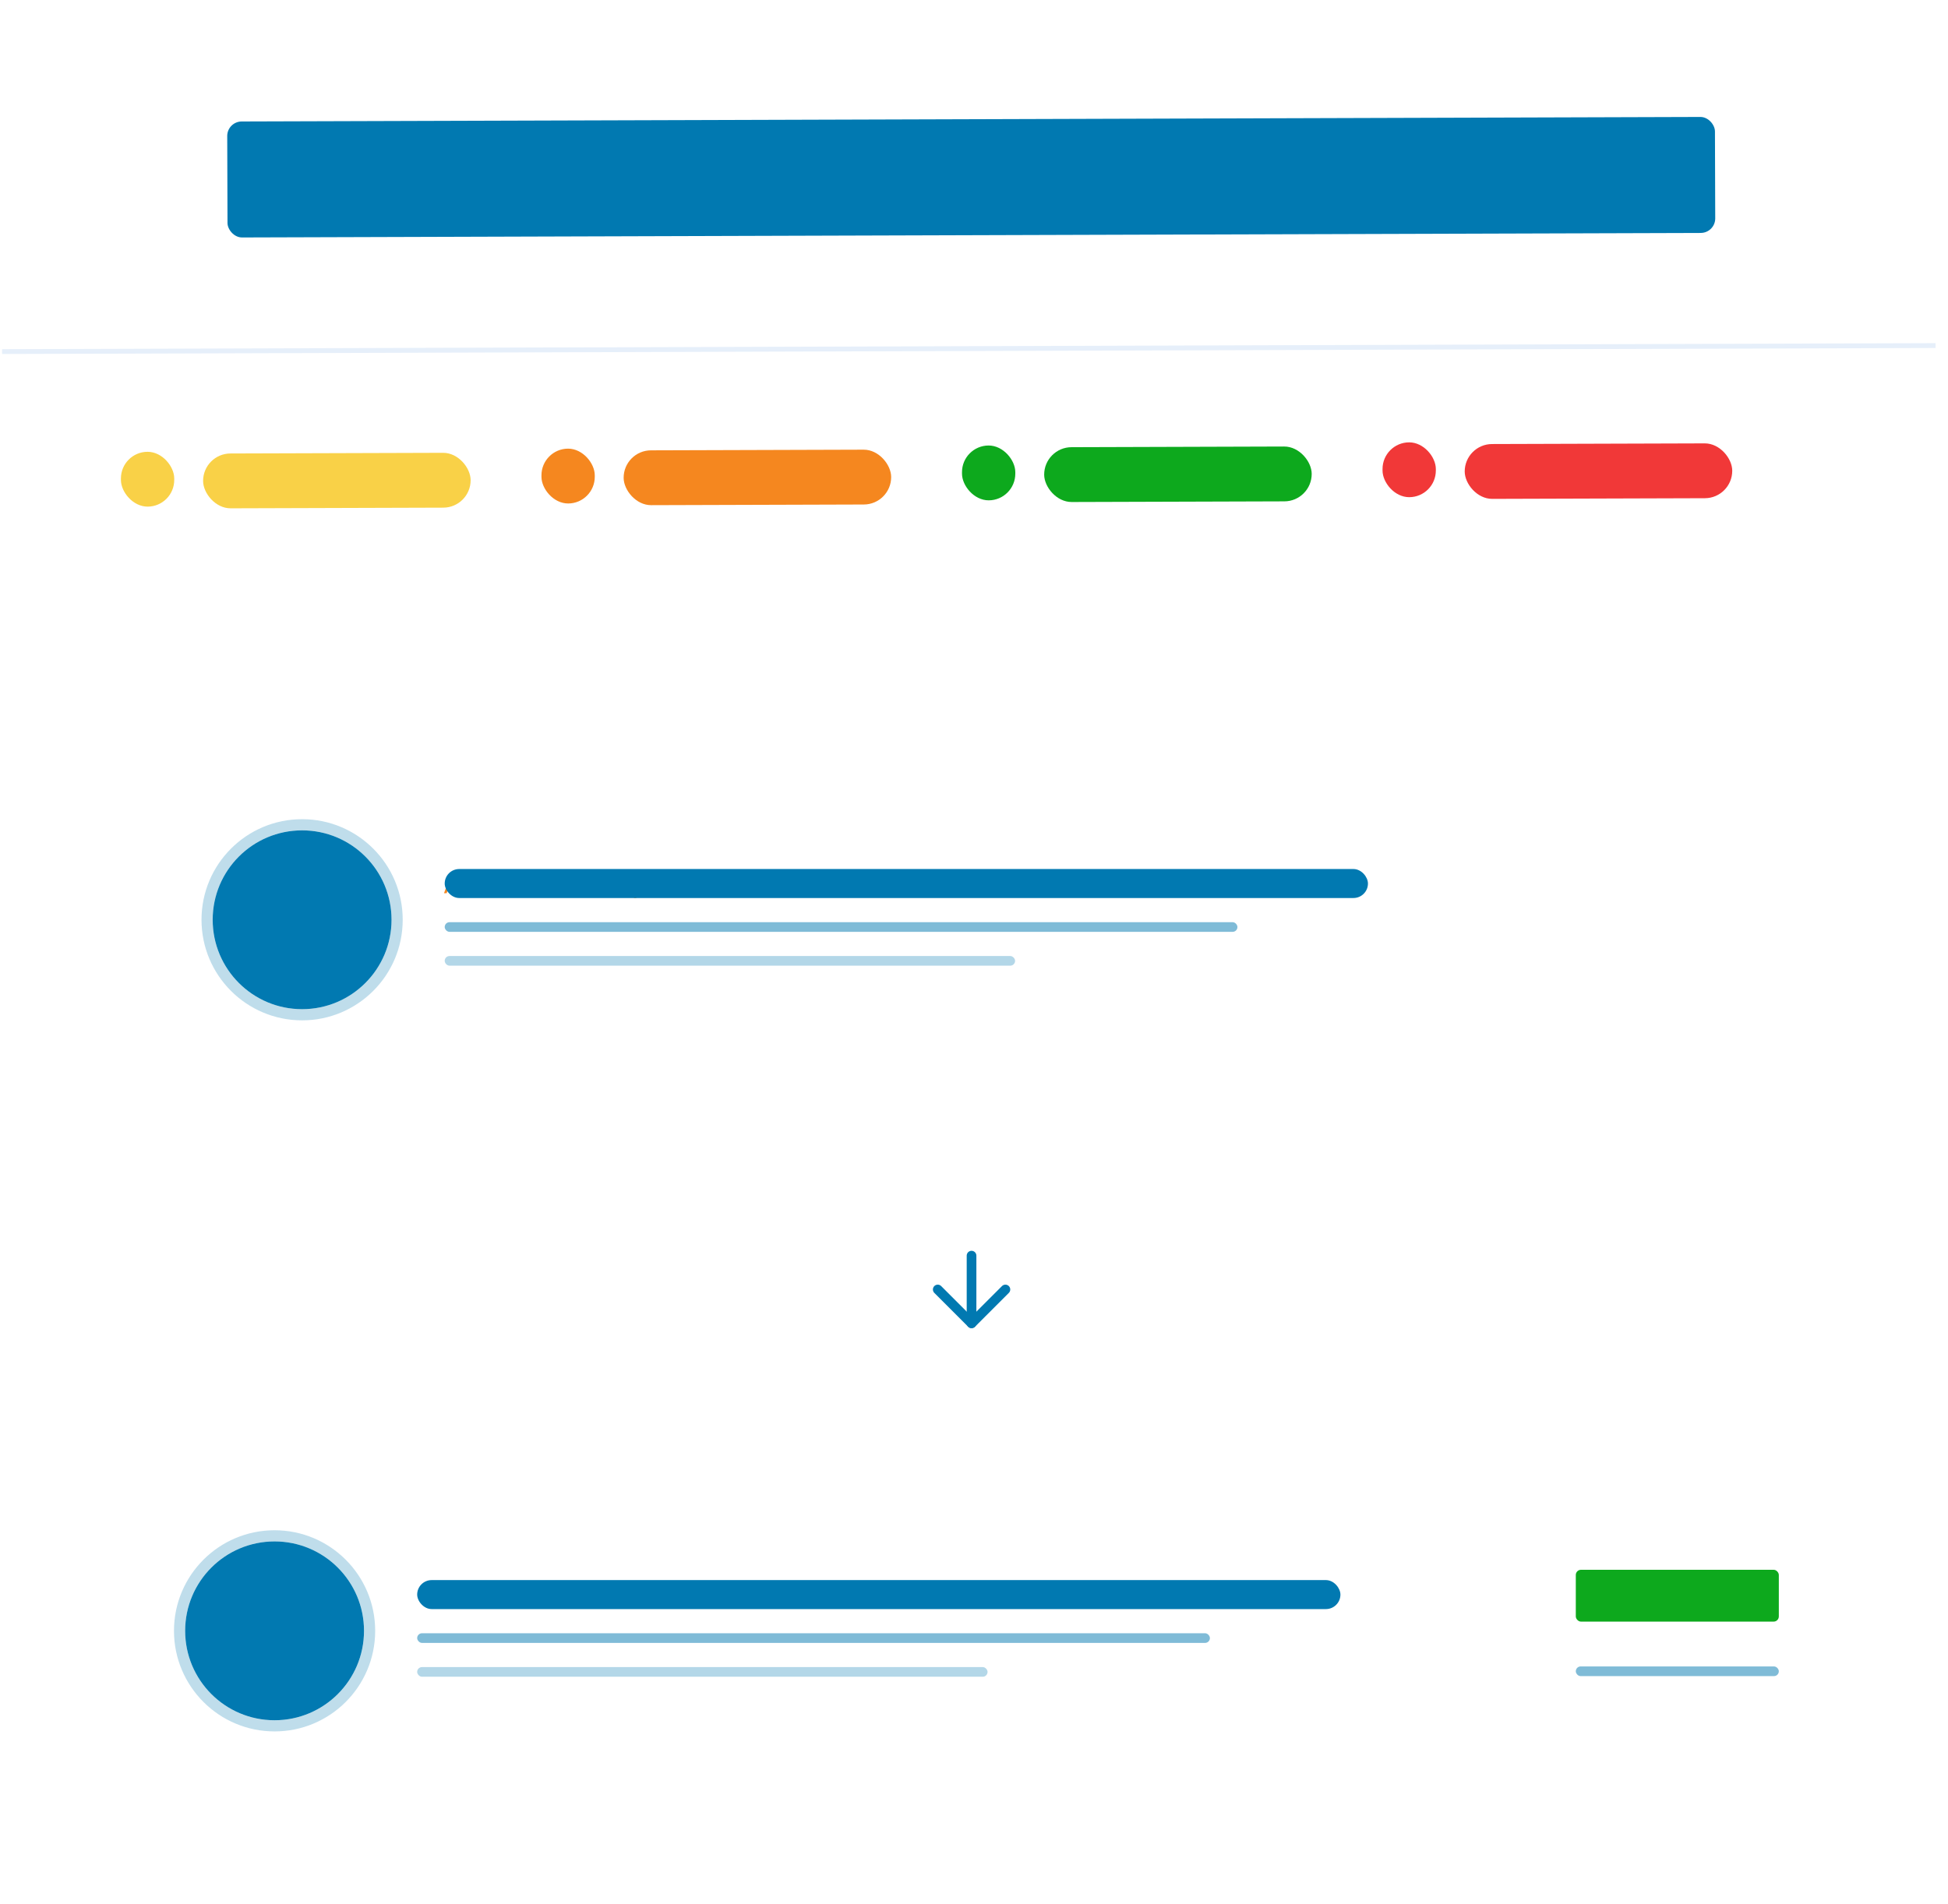 <svg width="403" height="394" viewBox="0 0 403 394" fill="none" xmlns="http://www.w3.org/2000/svg">
<path d="M0.031 11.249C0.014 5.726 4.477 1.235 10 1.218L390.998 0.031C396.521 0.014 401.012 4.477 401.029 10L402.219 391.998L1.221 393.247L0.031 11.249Z" fill="white"/>
<rect x="47" y="25.146" width="307.781" height="24" rx="3" transform="rotate(-0.178 47 25.146)" fill="#0179B1"/>
<rect x="25" y="93.502" width="11.027" height="11.346" rx="5.514" transform="rotate(-0.178 25 93.502)" fill="#F9D147"/>
<rect x="112" y="92.851" width="11.027" height="11.346" rx="5.514" transform="rotate(-0.178 112 92.851)" fill="#F5871F"/>
<rect x="199" y="92.2" width="11.027" height="11.346" rx="5.514" transform="rotate(-0.178 199 92.2)" fill="#0DA91D"/>
<rect x="286" y="91.548" width="11.027" height="11.346" rx="5.514" transform="rotate(-0.178 286 91.548)" fill="#F13838"/>
<rect x="42" y="93.851" width="55.347" height="11.346" rx="5.673" transform="rotate(-0.178 42 93.851)" fill="#F9D147"/>
<rect x="129" y="93.2" width="55.347" height="11.346" rx="5.673" transform="rotate(-0.178 129 93.2)" fill="#F5871F"/>
<rect x="216" y="92.548" width="55.347" height="11.346" rx="5.673" transform="rotate(-0.178 216 92.548)" fill="#0DA91D"/>
<rect x="303" y="91.897" width="55.347" height="11.346" rx="5.673" transform="rotate(-0.178 303 91.897)" fill="#F13838"/>
<g filter="url(#filter0_d_3_17)">
<rect x="24.695" y="157.817" width="363.753" height="65" rx="3" transform="rotate(-0.178 24.695 157.817)" fill="white"/>
</g>
<g filter="url(#filter1_d_3_17)">
<rect x="19" y="304.949" width="363.753" height="65" rx="3" transform="rotate(-0.178 19 304.949)" fill="white"/>
</g>
<line x1="0.432" y1="72.749" x2="400.43" y2="71.503" stroke="#E6EFFA"/>
<path d="M94.761 184.817C94.7 184.656 94.643 184.498 94.589 184.345C94.535 184.187 94.48 184.028 94.423 183.867H92.739L92.401 184.817H91.859C92.002 184.423 92.136 184.06 92.261 183.728C92.387 183.392 92.508 183.074 92.626 182.773C92.748 182.473 92.868 182.187 92.986 181.915C93.103 181.64 93.227 181.368 93.356 181.1H93.833C93.962 181.368 94.085 181.64 94.203 181.915C94.321 182.187 94.439 182.473 94.557 182.773C94.678 183.074 94.802 183.392 94.927 183.728C95.052 184.06 95.186 184.423 95.329 184.817H94.761ZM94.273 183.438C94.158 183.127 94.044 182.827 93.929 182.537C93.819 182.244 93.702 181.964 93.581 181.695C93.456 181.964 93.336 182.244 93.222 182.537C93.111 182.827 93 183.127 92.889 183.438H94.273ZM97.943 184.736C97.829 184.765 97.677 184.795 97.487 184.827C97.302 184.86 97.085 184.876 96.838 184.876C96.624 184.876 96.443 184.845 96.297 184.784C96.15 184.72 96.032 184.631 95.943 184.516C95.853 184.402 95.789 184.268 95.75 184.114C95.71 183.957 95.691 183.783 95.691 183.594V182.028H96.19V183.487C96.19 183.826 96.243 184.069 96.35 184.216C96.458 184.363 96.638 184.436 96.892 184.436C96.946 184.436 97.001 184.434 97.058 184.431C97.116 184.427 97.169 184.423 97.219 184.42C97.269 184.413 97.314 184.407 97.353 184.404C97.396 184.397 97.427 184.389 97.445 184.382V182.028H97.943V184.736ZM99.269 182.028H100.326V182.446H99.269V183.733C99.269 183.873 99.28 183.989 99.301 184.082C99.323 184.171 99.355 184.243 99.398 184.296C99.441 184.346 99.494 184.382 99.559 184.404C99.623 184.425 99.698 184.436 99.784 184.436C99.934 184.436 100.054 184.42 100.143 184.388C100.236 184.352 100.301 184.327 100.336 184.313L100.433 184.725C100.383 184.751 100.295 184.781 100.17 184.817C100.045 184.856 99.902 184.876 99.741 184.876C99.552 184.876 99.394 184.852 99.269 184.806C99.147 184.756 99.049 184.683 98.974 184.586C98.899 184.49 98.845 184.372 98.813 184.232C98.785 184.089 98.77 183.925 98.77 183.739V181.25L99.269 181.164V182.028ZM103.349 183.422C103.349 183.644 103.316 183.844 103.252 184.023C103.188 184.202 103.096 184.355 102.978 184.484C102.864 184.613 102.726 184.713 102.566 184.784C102.405 184.852 102.229 184.886 102.04 184.886C101.85 184.886 101.675 184.852 101.514 184.784C101.354 184.713 101.214 184.613 101.096 184.484C100.982 184.355 100.892 184.202 100.828 184.023C100.764 183.844 100.731 183.644 100.731 183.422C100.731 183.204 100.764 183.006 100.828 182.827C100.892 182.645 100.982 182.489 101.096 182.36C101.214 182.232 101.354 182.133 101.514 182.065C101.675 181.994 101.85 181.958 102.04 181.958C102.229 181.958 102.405 181.994 102.566 182.065C102.726 182.133 102.864 182.232 102.978 182.36C103.096 182.489 103.188 182.645 103.252 182.827C103.316 183.006 103.349 183.204 103.349 183.422ZM102.828 183.422C102.828 183.108 102.757 182.859 102.614 182.677C102.474 182.491 102.283 182.398 102.04 182.398C101.797 182.398 101.604 182.491 101.461 182.677C101.321 182.859 101.252 183.108 101.252 183.422C101.252 183.737 101.321 183.987 101.461 184.173C101.604 184.355 101.797 184.447 102.04 184.447C102.283 184.447 102.474 184.355 102.614 184.173C102.757 183.987 102.828 183.737 102.828 183.422ZM105.08 181.969C105.123 181.969 105.171 181.972 105.225 181.98C105.282 181.983 105.337 181.99 105.391 182.001C105.445 182.008 105.493 182.017 105.536 182.028C105.582 182.035 105.616 182.042 105.638 182.049L105.552 182.484C105.513 182.469 105.446 182.453 105.353 182.435C105.264 182.414 105.148 182.403 105.005 182.403C104.912 182.403 104.819 182.414 104.726 182.435C104.637 182.453 104.578 182.466 104.549 182.473V184.817H104.05V182.146C104.168 182.103 104.315 182.064 104.49 182.028C104.665 181.989 104.862 181.969 105.08 181.969ZM109.162 182.618C109.101 182.568 109.014 182.52 108.899 182.473C108.785 182.427 108.66 182.403 108.524 182.403C108.381 182.403 108.258 182.43 108.154 182.484C108.054 182.534 107.972 182.605 107.907 182.698C107.843 182.788 107.796 182.895 107.768 183.02C107.739 183.145 107.725 183.279 107.725 183.422C107.725 183.748 107.805 184 107.966 184.178C108.127 184.354 108.342 184.441 108.61 184.441C108.746 184.441 108.858 184.436 108.948 184.425C109.041 184.411 109.112 184.397 109.162 184.382V182.618ZM109.162 180.741L109.661 180.655V184.736C109.546 184.768 109.4 184.801 109.221 184.833C109.042 184.865 108.837 184.881 108.604 184.881C108.39 184.881 108.197 184.847 108.025 184.779C107.854 184.711 107.707 184.615 107.585 184.49C107.464 184.364 107.369 184.212 107.301 184.034C107.237 183.851 107.205 183.648 107.205 183.422C107.205 183.208 107.231 183.011 107.285 182.832C107.342 182.654 107.425 182.5 107.532 182.371C107.639 182.242 107.77 182.142 107.923 182.071C108.081 181.999 108.259 181.964 108.46 181.964C108.62 181.964 108.762 181.985 108.883 182.028C109.008 182.071 109.101 182.112 109.162 182.151V180.741ZM112.98 183.422C112.98 183.644 112.948 183.844 112.883 184.023C112.819 184.202 112.728 184.355 112.61 184.484C112.495 184.613 112.358 184.713 112.197 184.784C112.036 184.852 111.861 184.886 111.671 184.886C111.482 184.886 111.307 184.852 111.146 184.784C110.985 184.713 110.845 184.613 110.727 184.484C110.613 184.355 110.524 184.202 110.459 184.023C110.395 183.844 110.363 183.644 110.363 183.422C110.363 183.204 110.395 183.006 110.459 182.827C110.524 182.645 110.613 182.489 110.727 182.36C110.845 182.232 110.985 182.133 111.146 182.065C111.307 181.994 111.482 181.958 111.671 181.958C111.861 181.958 112.036 181.994 112.197 182.065C112.358 182.133 112.495 182.232 112.61 182.36C112.728 182.489 112.819 182.645 112.883 182.827C112.948 183.006 112.98 183.204 112.98 183.422ZM112.46 183.422C112.46 183.108 112.388 182.859 112.245 182.677C112.106 182.491 111.914 182.398 111.671 182.398C111.428 182.398 111.235 182.491 111.092 182.677C110.953 182.859 110.883 183.108 110.883 183.422C110.883 183.737 110.953 183.987 111.092 184.173C111.235 184.355 111.428 184.447 111.671 184.447C111.914 184.447 112.106 184.355 112.245 184.173C112.388 183.987 112.46 183.737 112.46 183.422ZM114.767 183.428C114.767 183.181 114.803 182.966 114.875 182.784C114.946 182.598 115.041 182.444 115.159 182.323C115.277 182.201 115.413 182.11 115.566 182.049C115.72 181.989 115.877 181.958 116.038 181.958C116.414 181.958 116.701 182.076 116.902 182.312C117.102 182.545 117.202 182.9 117.202 183.379C117.202 183.401 117.202 183.429 117.202 183.465C117.202 183.497 117.2 183.528 117.197 183.556H115.287C115.309 183.846 115.393 184.066 115.54 184.216C115.686 184.366 115.915 184.441 116.226 184.441C116.401 184.441 116.548 184.427 116.666 184.398C116.787 184.366 116.878 184.336 116.939 184.307L117.009 184.725C116.948 184.758 116.841 184.792 116.687 184.827C116.537 184.863 116.365 184.881 116.172 184.881C115.929 184.881 115.718 184.845 115.54 184.774C115.364 184.699 115.22 184.597 115.105 184.468C114.991 184.339 114.905 184.187 114.848 184.012C114.794 183.833 114.767 183.639 114.767 183.428ZM116.682 183.154C116.685 182.929 116.628 182.745 116.51 182.602C116.396 182.455 116.237 182.382 116.033 182.382C115.919 182.382 115.817 182.405 115.727 182.452C115.641 182.494 115.568 182.552 115.507 182.623C115.447 182.695 115.398 182.777 115.363 182.87C115.33 182.963 115.309 183.058 115.298 183.154H116.682ZM117.918 182.108C118.033 182.08 118.185 182.049 118.374 182.017C118.564 181.985 118.782 181.969 119.029 181.969C119.25 181.969 119.434 182.001 119.581 182.065C119.728 182.126 119.844 182.214 119.93 182.328C120.019 182.439 120.082 182.573 120.117 182.73C120.153 182.888 120.171 183.061 120.171 183.251V184.817H119.672V183.358C119.672 183.186 119.66 183.04 119.635 182.918C119.613 182.797 119.576 182.698 119.522 182.623C119.468 182.548 119.397 182.494 119.307 182.462C119.218 182.427 119.107 182.409 118.975 182.409C118.921 182.409 118.866 182.41 118.809 182.414C118.752 182.418 118.696 182.423 118.642 182.43C118.592 182.434 118.546 182.439 118.503 182.446C118.464 182.453 118.435 182.459 118.417 182.462V184.817H117.918V182.108ZM123.092 182.028C122.952 182.55 122.788 183.05 122.598 183.53C122.412 184.009 122.232 184.438 122.057 184.817H121.606C121.431 184.438 121.248 184.009 121.059 183.53C120.873 183.05 120.71 182.55 120.571 182.028H121.107C121.15 182.203 121.2 182.391 121.257 182.591C121.318 182.788 121.381 182.984 121.445 183.181C121.513 183.374 121.581 183.562 121.649 183.744C121.717 183.926 121.781 184.089 121.842 184.232C121.903 184.089 121.967 183.926 122.035 183.744C122.103 183.562 122.169 183.374 122.233 183.181C122.301 182.984 122.364 182.788 122.421 182.591C122.482 182.391 122.534 182.203 122.577 182.028H123.092ZM123.377 183.428C123.377 183.181 123.413 182.966 123.485 182.784C123.556 182.598 123.651 182.444 123.769 182.323C123.887 182.201 124.023 182.11 124.176 182.049C124.33 181.989 124.487 181.958 124.648 181.958C125.024 181.958 125.312 182.076 125.512 182.312C125.712 182.545 125.812 182.9 125.812 183.379C125.812 183.401 125.812 183.429 125.812 183.465C125.812 183.497 125.81 183.528 125.807 183.556H123.898C123.919 183.846 124.003 184.066 124.15 184.216C124.296 184.366 124.525 184.441 124.836 184.441C125.011 184.441 125.158 184.427 125.276 184.398C125.397 184.366 125.489 184.336 125.549 184.307L125.619 184.725C125.558 184.758 125.451 184.792 125.297 184.827C125.147 184.863 124.975 184.881 124.782 184.881C124.539 184.881 124.328 184.845 124.15 184.774C123.974 184.699 123.83 184.597 123.715 184.468C123.601 184.339 123.515 184.187 123.458 184.012C123.404 183.833 123.377 183.639 123.377 183.428ZM125.292 183.154C125.295 182.929 125.238 182.745 125.12 182.602C125.006 182.455 124.847 182.382 124.643 182.382C124.529 182.382 124.427 182.405 124.337 182.452C124.251 182.494 124.178 182.552 124.117 182.623C124.057 182.695 124.008 182.777 123.973 182.87C123.94 182.963 123.919 183.058 123.908 183.154H125.292ZM127.365 184.87C127.058 184.863 126.84 184.797 126.711 184.672C126.582 184.547 126.518 184.352 126.518 184.087V180.741L127.017 180.655V184.007C127.017 184.089 127.024 184.157 127.038 184.211C127.052 184.264 127.076 184.307 127.108 184.339C127.14 184.372 127.183 184.397 127.236 184.414C127.29 184.429 127.356 184.441 127.435 184.452L127.365 184.87ZM130.457 183.422C130.457 183.644 130.424 183.844 130.36 184.023C130.296 184.202 130.205 184.355 130.087 184.484C129.972 184.613 129.834 184.713 129.674 184.784C129.513 184.852 129.338 184.886 129.148 184.886C128.959 184.886 128.783 184.852 128.622 184.784C128.462 184.713 128.322 184.613 128.204 184.484C128.09 184.355 128 184.202 127.936 184.023C127.872 183.844 127.839 183.644 127.839 183.422C127.839 183.204 127.872 183.006 127.936 182.827C128 182.645 128.09 182.489 128.204 182.36C128.322 182.232 128.462 182.133 128.622 182.065C128.783 181.994 128.959 181.958 129.148 181.958C129.338 181.958 129.513 181.994 129.674 182.065C129.834 182.133 129.972 182.232 130.087 182.36C130.205 182.489 130.296 182.645 130.36 182.827C130.424 183.006 130.457 183.204 130.457 183.422ZM129.936 183.422C129.936 183.108 129.865 182.859 129.722 182.677C129.582 182.491 129.391 182.398 129.148 182.398C128.905 182.398 128.712 182.491 128.569 182.677C128.429 182.859 128.36 183.108 128.36 183.422C128.36 183.737 128.429 183.987 128.569 184.173C128.712 184.355 128.905 184.447 129.148 184.447C129.391 184.447 129.582 184.355 129.722 184.173C129.865 183.987 129.936 183.737 129.936 183.422ZM133.094 183.428C133.094 183.102 133.014 182.852 132.853 182.677C132.692 182.502 132.478 182.414 132.209 182.414C132.059 182.414 131.941 182.419 131.855 182.43C131.773 182.441 131.707 182.453 131.657 182.468V184.227C131.718 184.277 131.805 184.325 131.92 184.372C132.034 184.418 132.159 184.441 132.295 184.441C132.438 184.441 132.56 184.416 132.66 184.366C132.764 184.313 132.848 184.241 132.912 184.152C132.976 184.059 133.023 183.951 133.051 183.83C133.08 183.705 133.094 183.571 133.094 183.428ZM133.615 183.428C133.615 183.639 133.586 183.833 133.529 184.012C133.475 184.191 133.395 184.345 133.287 184.473C133.18 184.602 133.048 184.702 132.891 184.774C132.737 184.845 132.56 184.881 132.36 184.881C132.199 184.881 132.056 184.86 131.931 184.817C131.809 184.774 131.718 184.733 131.657 184.693V185.809H131.158V182.114C131.276 182.085 131.423 182.055 131.598 182.023C131.777 181.987 131.982 181.969 132.215 181.969C132.429 181.969 132.622 182.003 132.794 182.071C132.966 182.139 133.112 182.235 133.234 182.36C133.355 182.486 133.448 182.639 133.513 182.822C133.581 183 133.615 183.202 133.615 183.428ZM134.161 183.428C134.161 183.181 134.197 182.966 134.268 182.784C134.34 182.598 134.434 182.444 134.552 182.323C134.67 182.201 134.806 182.11 134.96 182.049C135.114 181.989 135.271 181.958 135.432 181.958C135.807 181.958 136.095 182.076 136.295 182.312C136.496 182.545 136.596 182.9 136.596 183.379C136.596 183.401 136.596 183.429 136.596 183.465C136.596 183.497 136.594 183.528 136.59 183.556H134.681C134.702 183.846 134.787 184.066 134.933 184.216C135.08 184.366 135.309 184.441 135.62 184.441C135.795 184.441 135.941 184.427 136.059 184.398C136.181 184.366 136.272 184.336 136.333 184.307L136.403 184.725C136.342 184.758 136.235 184.792 136.081 184.827C135.931 184.863 135.759 184.881 135.566 184.881C135.323 184.881 135.112 184.845 134.933 184.774C134.758 184.699 134.613 184.597 134.499 184.468C134.384 184.339 134.298 184.187 134.241 184.012C134.188 183.833 134.161 183.639 134.161 183.428ZM136.075 183.154C136.079 182.929 136.022 182.745 135.904 182.602C135.789 182.455 135.63 182.382 135.426 182.382C135.312 182.382 135.21 182.405 135.121 182.452C135.035 182.494 134.962 182.552 134.901 182.623C134.84 182.695 134.792 182.777 134.756 182.87C134.724 182.963 134.702 183.058 134.692 183.154H136.075Z" fill="#F5871F"/>
<rect opacity="0.5" x="92" y="190.817" width="164" height="2" rx="1" fill="#0179B1"/>
<rect opacity="0.5" x="86.305" y="337.949" width="164" height="2" rx="1" fill="#0179B1"/>
<rect opacity="0.5" x="326" y="344.817" width="42" height="2" rx="1" fill="#0179B1"/>
<rect x="92" y="179.817" width="191" height="6" rx="3" fill="#0179B1"/>
<rect x="86.305" y="326.949" width="191" height="6" rx="3" fill="#0179B1"/>
<rect opacity="0.3" x="92" y="197.817" width="118" height="2" rx="1" fill="#0179B1"/>
<rect opacity="0.3" x="86.305" y="344.949" width="118" height="2" rx="1" fill="#0179B1"/>
<path d="M200.991 259.816V273.816" stroke="#0179B1" stroke-width="2" stroke-linecap="round" stroke-linejoin="round"/>
<path d="M207.999 266.817L200.999 273.817L193.999 266.817" stroke="#0179B1" stroke-width="2" stroke-linecap="round" stroke-linejoin="round"/>
<circle cx="62.5" cy="190.317" r="18.5" fill="#0179B1"/>
<circle cx="62.5" cy="190.317" r="19.656" stroke="#0179B1" stroke-opacity="0.25" stroke-width="2.312"/>
<circle cx="56.805" cy="337.449" r="18.5" fill="#0179B1"/>
<circle cx="56.805" cy="337.449" r="19.656" stroke="#0179B1" stroke-opacity="0.25" stroke-width="2.312"/>
<rect x="326" y="324.817" width="42" height="10.726" rx="1.073" fill="#0DA91D"/>
<defs>
<filter id="filter0_d_3_17" x="13.979" y="148.648" width="385.387" height="87.566" filterUnits="userSpaceOnUse" color-interpolation-filters="sRGB">
<feFlood flood-opacity="0" result="BackgroundImageFix"/>
<feColorMatrix in="SourceAlpha" type="matrix" values="0 0 0 0 0 0 0 0 0 0 0 0 0 0 0 0 0 0 127 0" result="hardAlpha"/>
<feOffset dy="2.681"/>
<feGaussianBlur stdDeviation="5.363"/>
<feComposite in2="hardAlpha" operator="out"/>
<feColorMatrix type="matrix" values="0 0 0 0 0.007 0 0 0 0 0.074 0 0 0 0 0.246 0 0 0 0.08 0"/>
<feBlend mode="normal" in2="BackgroundImageFix" result="effect1_dropShadow_3_17"/>
<feBlend mode="normal" in="SourceGraphic" in2="effect1_dropShadow_3_17" result="shape"/>
</filter>
<filter id="filter1_d_3_17" x="8.283" y="295.781" width="385.387" height="87.566" filterUnits="userSpaceOnUse" color-interpolation-filters="sRGB">
<feFlood flood-opacity="0" result="BackgroundImageFix"/>
<feColorMatrix in="SourceAlpha" type="matrix" values="0 0 0 0 0 0 0 0 0 0 0 0 0 0 0 0 0 0 127 0" result="hardAlpha"/>
<feOffset dy="2.681"/>
<feGaussianBlur stdDeviation="5.363"/>
<feComposite in2="hardAlpha" operator="out"/>
<feColorMatrix type="matrix" values="0 0 0 0 0.007 0 0 0 0 0.074 0 0 0 0 0.246 0 0 0 0.08 0"/>
<feBlend mode="normal" in2="BackgroundImageFix" result="effect1_dropShadow_3_17"/>
<feBlend mode="normal" in="SourceGraphic" in2="effect1_dropShadow_3_17" result="shape"/>
</filter>
</defs>
</svg>
